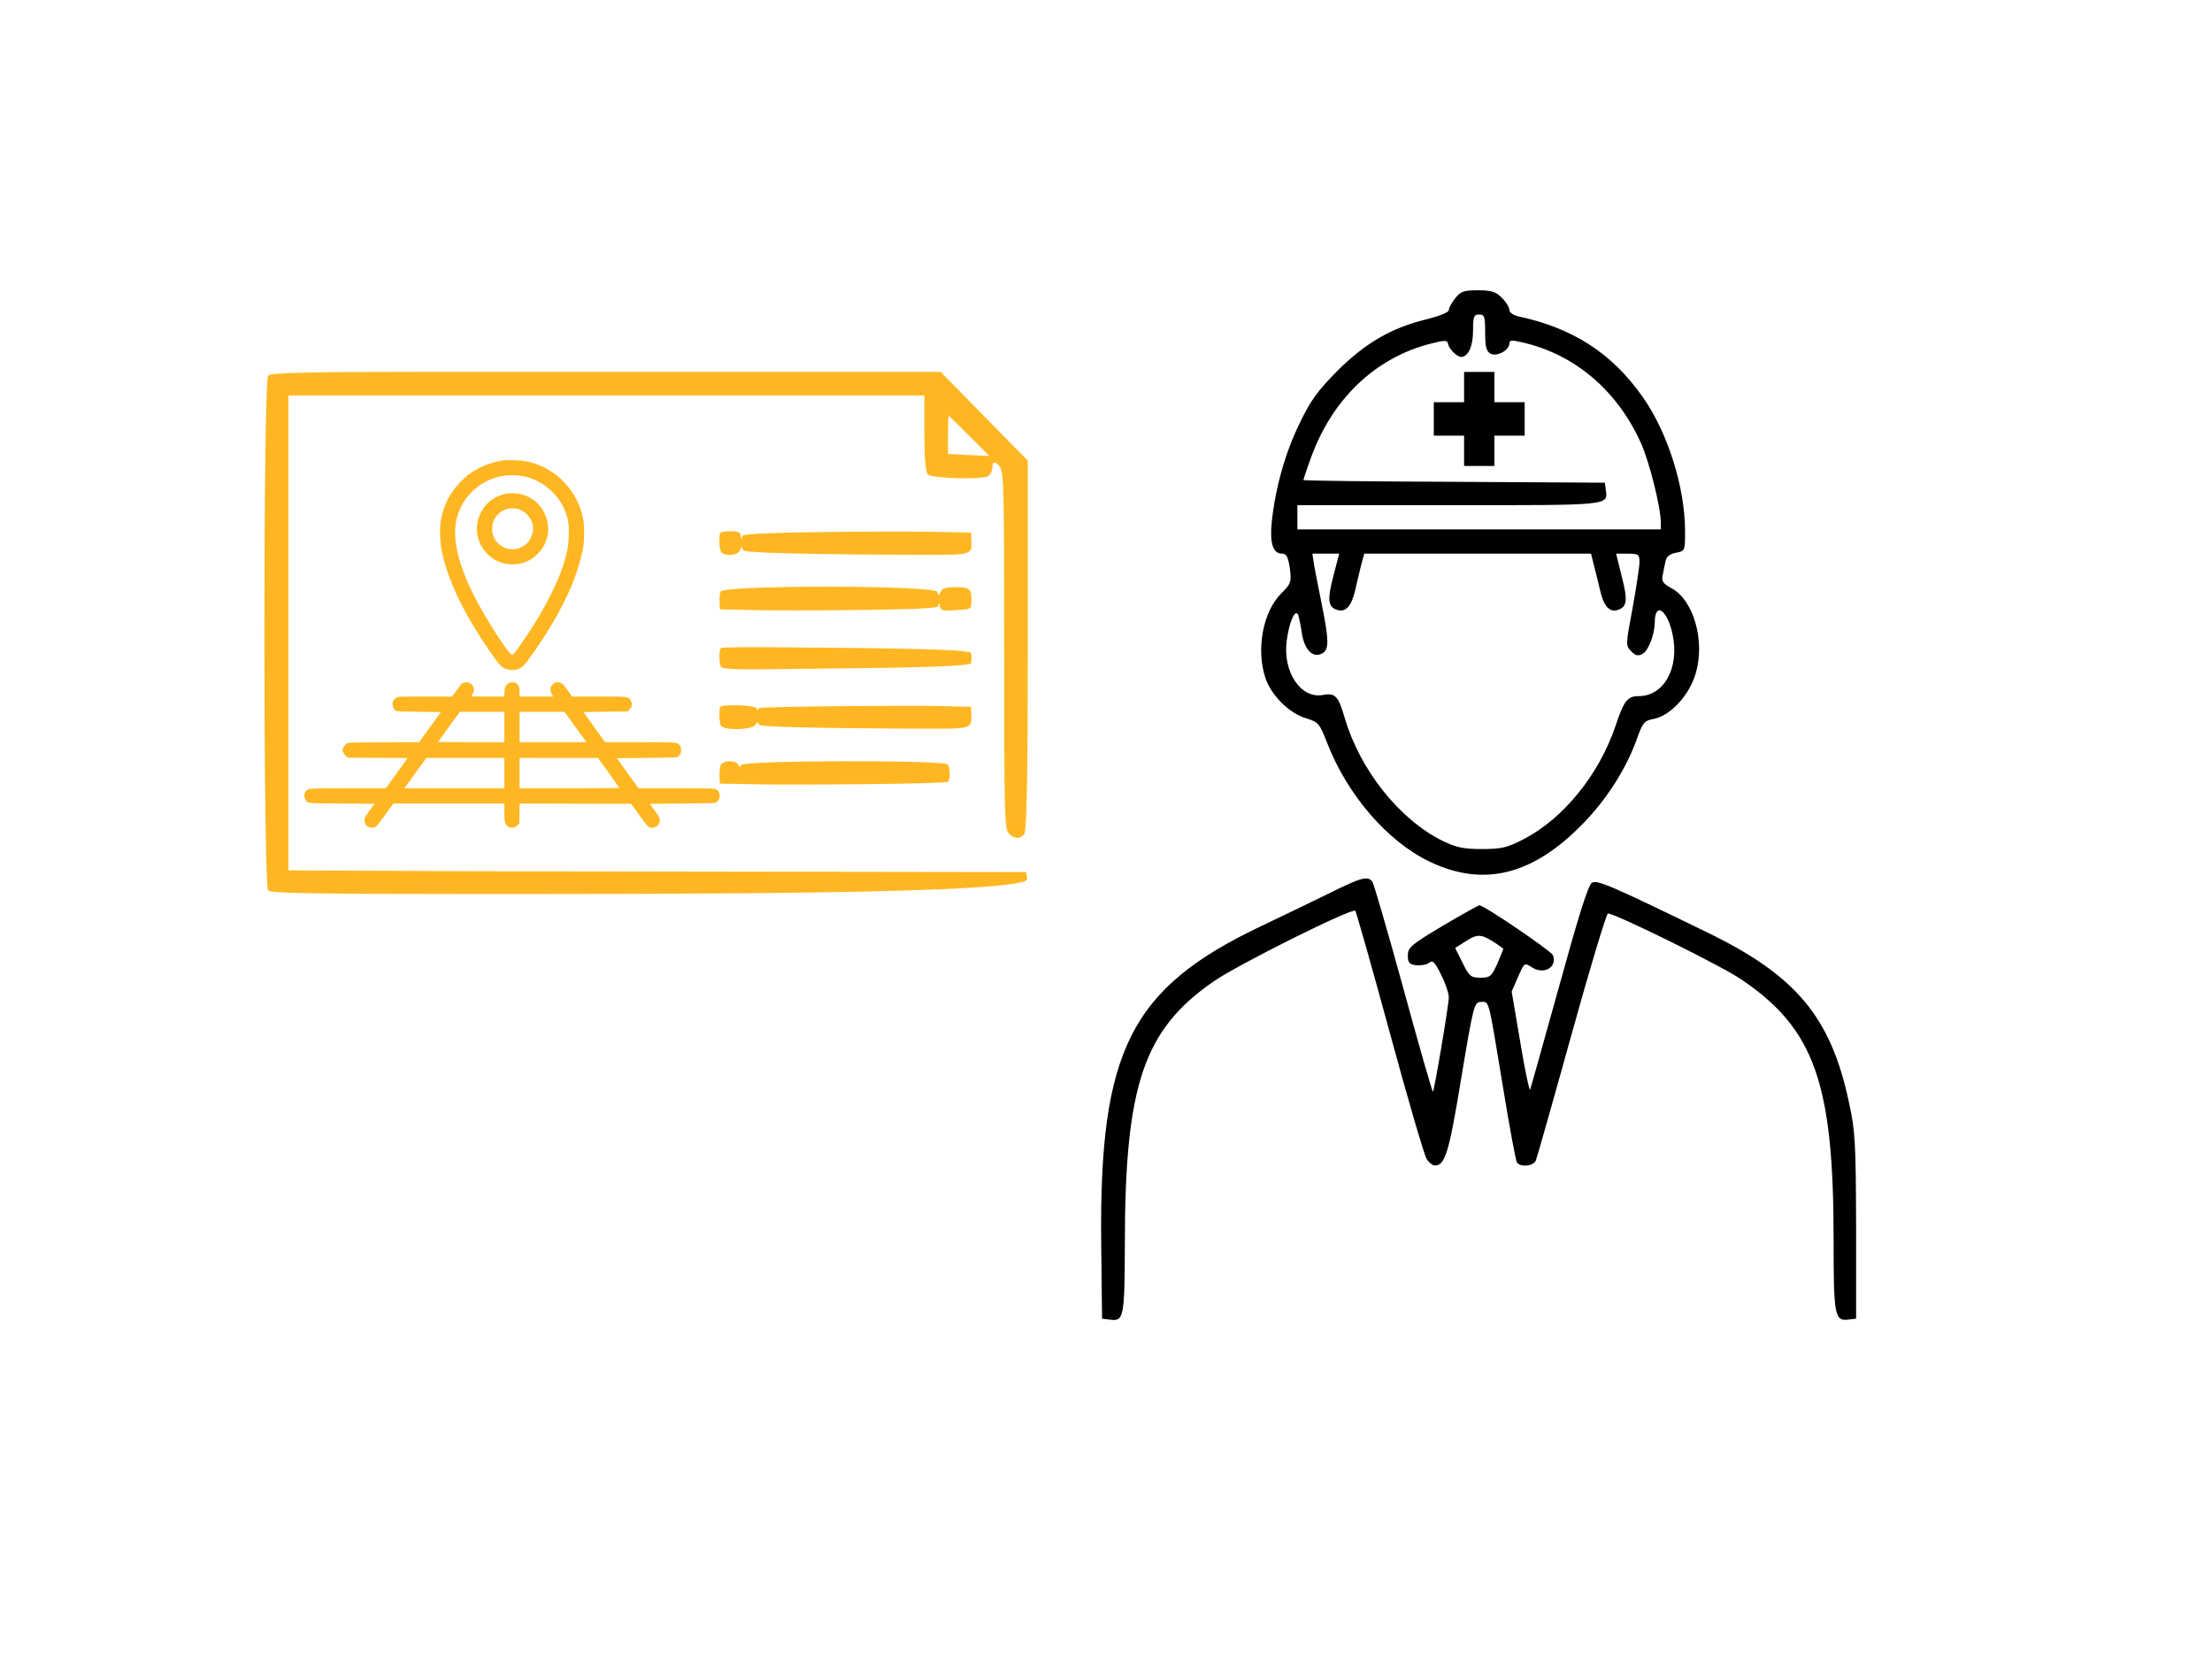 <?xml version="1.0" encoding="UTF-8"?>
<svg id="sales" xmlns="http://www.w3.org/2000/svg" viewBox="0 0 400 300">
  <defs>
    <style>
      .cls-1 {
        fill: #feb722;
      }
    </style>
  </defs>
  <path d="M241.125,104.135c-1.148,4.382-.991,5.634,.678,6.155,1.565,.522,2.608-.73,3.286-3.651,.261-1.304,.782-3.286,1.043-4.434l.574-2.087h41.001l.522,2.087c.313,1.148,.782,3.13,1.095,4.434,.626,2.921,1.721,4.173,3.234,3.651,1.669-.522,1.826-1.774,.678-6.155l-.991-4.017h2.139c1.93,0,2.087,.157,2.087,1.513,0,.835-.574,4.59-1.252,8.346-1.252,6.625-1.252,6.781-.261,7.772,.782,.835,1.252,.939,2.087,.469,1.043-.522,2.191-3.547,2.191-5.738,.052-3.756,2.295-2.191,3.234,2.295,1.252,5.999-1.565,11.111-6.155,11.111-2.034,0-2.66,.835-4.173,5.373-2.973,8.816-9.442,16.797-16.64,20.5-2.921,1.513-3.965,1.774-7.459,1.774-3.391,0-4.643-.261-7.146-1.461-7.825-3.86-14.971-12.832-17.736-22.274-1.148-3.964-1.721-4.538-3.964-4.121-3.965,.73-7.251-4.173-6.521-9.755,.417-3.391,1.565-5.999,2.087-4.695,.157,.469,.469,1.982,.678,3.391,.469,2.921,1.982,4.434,3.651,3.547,1.252-.678,1.252-2.295-.052-8.764-.574-2.869-1.2-6.051-1.408-7.199l-.313-2.087h4.851l-1.043,4.017Zm27.438-43.974c0,2.608,.209,3.338,.991,3.808,1.148,.574,3.391-.626,3.391-1.878,0-.574,.469-.626,2.191-.209,9.442,2.087,17.162,8.555,21.491,17.996,1.565,3.338,3.704,11.841,3.704,14.658v1.2h-65.726v-4.382h27.334c29.472,0,28.846,.104,28.429-2.817l-.157-1.252-27.282-.157c-14.971-.052-27.229-.209-27.229-.313,0-.104,.469-1.617,1.095-3.286,3.756-11.059,11.685-18.779,21.909-21.387,2.712-.678,3.026-.678,3.182,.157,.209,.887,1.617,2.243,2.347,2.243,1.252,0,2.139-1.93,2.139-4.695,0-2.608,.157-2.973,1.095-2.973,.991,0,1.095,.365,1.095,3.286Zm-5.425-6.207c-.626,.782-1.148,1.721-1.148,2.139,0,.365-1.669,1.043-3.912,1.617-6.468,1.565-11.111,4.277-16.171,9.285-3.651,3.704-4.903,5.373-6.938,9.65-2.556,5.216-4.382,11.685-5.008,17.892-.365,3.756,.261,5.582,1.878,5.582,.782,0,1.095,.574,1.408,2.66,.313,2.504,.209,2.765-1.565,4.538-3.338,3.338-4.59,10.224-2.817,15.388,1.095,3.13,4.33,6.312,7.355,7.199,2.191,.678,2.4,.887,3.808,4.538,3.651,9.337,10.85,17.683,18.414,21.335,9.859,4.747,18.779,2.504,27.96-6.99,4.225-4.382,7.668-9.807,9.546-15.023,1.095-3.078,1.356-3.443,3.078-3.756,3.026-.574,6.468-4.277,7.616-8.242,1.721-5.842-.365-13.145-4.277-15.336-1.565-.835-1.93-1.304-1.721-2.295,.104-.678,.365-1.826,.522-2.556,.157-.887,.73-1.408,1.878-1.617,1.669-.313,1.669-.365,1.669-3.912,0-7.877-3.13-17.84-7.616-24.204-5.582-7.981-12.728-12.571-22.639-14.658-.835-.209-1.513-.678-1.513-1.148s-.626-1.461-1.356-2.191c-1.095-1.095-1.878-1.356-4.33-1.356-2.608,0-3.13,.209-4.121,1.461Z"/>
  <path d="M270.023,170.278c.991,.626,1.826,1.252,1.826,1.304,0,.104-.522,1.304-1.095,2.712-1.043,2.295-1.304,2.504-3.026,2.504s-2.034-.209-3.234-2.66l-1.356-2.712,1.721-1.095c2.243-1.461,2.869-1.461,5.164-.052Zm-29.942-8.607c-3.182,1.565-8.607,4.173-11.998,5.79-23.63,11.215-29.316,22.483-28.951,57.276l.157,13.719,1.252,.157c2.712,.417,2.817-.209,2.869-13.51,0-28.899,3.391-38.914,16.119-47.678,4.486-3.078,24.986-13.302,25.56-12.728,.157,.209,2.973,10.068,6.207,21.961,3.234,11.945,6.26,22.222,6.677,22.9,.417,.678,1.095,1.2,1.461,1.2,1.878,0,2.556-2.087,4.799-15.753,2.243-13.406,2.347-13.823,3.599-13.823,1.513,0,1.252-.939,3.964,15.44,1.148,7.094,2.295,13.197,2.504,13.562,.574,.939,3.026,.73,3.443-.365,.209-.522,3.13-10.798,6.468-22.848,3.338-12.05,6.312-21.857,6.573-21.804,2.243,.469,20.605,9.546,24.1,11.945,13.197,8.92,16.692,18.675,16.692,46.999,0,13.823,.157,14.867,2.765,14.502l1.304-.157v-16.744c-.052-15.18-.157-17.214-1.304-22.43-3.286-15.388-9.546-22.848-25.508-30.62-17.788-8.659-20.031-9.598-20.97-9.024-.678,.417-2.504,6.312-5.894,18.622-2.765,9.911-5.112,18.362-5.269,18.779-.104,.417-.939-3.443-1.774-8.503l-1.565-9.233,1.148-2.66c1.148-2.556,1.148-2.608,2.504-1.721,2.139,1.408,4.643,0,3.808-2.191-.261-.73-12.519-9.076-13.302-9.024-.157,0-3.182,1.669-6.625,3.704-5.738,3.443-6.312,3.912-6.312,5.373,0,1.304,.261,1.617,1.565,1.774,.835,.052,1.878-.104,2.295-.469,.626-.522,1.043-.104,2.139,2.139,.782,1.513,1.408,3.391,1.408,4.121,0,1.408-2.608,16.797-2.869,17.058-.104,.104-2.504-8.242-5.321-18.57-2.817-10.276-5.373-19.04-5.634-19.405-.887-1.095-1.982-.782-8.085,2.243Z"/>
  <polygon points="264.755 70.019 264.755 72.732 261.99 72.732 259.278 72.732 259.278 75.757 259.278 78.783 261.99 78.783 264.755 78.783 264.755 81.496 264.755 84.26 267.467 84.26 270.232 84.26 270.232 81.496 270.232 78.783 272.945 78.783 275.709 78.783 275.709 75.757 275.709 72.732 272.945 72.732 270.232 72.732 270.232 70.019 270.232 67.255 267.467 67.255 264.755 67.255 264.755 70.019"/>
  <g>
    <g>
      <path class="cls-1" d="M94.357,86.065c3.496,.608,6.525,3.075,7.852,6.385,.551,1.374,.701,2.402,.645,4.319-.047,1.804-.243,2.935-.851,4.954-1.262,4.207-4.244,9.778-8.245,15.396-.72,1.01-.963,1.29-1.14,1.29-.58,0-4.73-6.422-6.805-10.507-3.291-6.506-4.244-11.33-2.963-15.013,1.234-3.552,4.272-6.151,8.011-6.824,.944-.178,2.514-.178,3.496,0Zm-3.739-2.748c-2.038,.337-4.244,1.271-5.796,2.44-1.57,1.187-3.075,2.982-3.907,4.637-.421,.851-.963,2.449-1.159,3.449-.262,1.299-.234,3.73,.056,5.375,.71,4.029,2.711,8.862,5.824,14.04,1.645,2.729,4.141,6.375,4.861,7.086,1.066,1.047,2.963,1.103,4.085,.112,.757-.664,3.646-4.88,5.412-7.89,1.084-1.841,2.599-4.814,3.281-6.431,1.066-2.533,1.907-5.356,2.215-7.404,.187-1.29,.187-3.608-.009-4.721-.804-4.655-4.197-8.619-8.675-10.152-1.29-.43-2.262-.598-3.833-.636-1.028-.028-1.785,0-2.356,.093Z"/>
      <path class="cls-1" d="M110.052,139.722c1.056,1.468,1.926,2.701,1.944,2.748,.019,.047-3.926,.084-9.002,.084h-9.039v-5.497l7.095,.009h7.086l1.916,2.655Zm-18.845,.084v2.748h-18.069l.374-.523c.206-.28,1.094-1.514,1.982-2.748l1.617-2.225h14.097v2.748Zm12.61-8.665c.972,1.337,1.87,2.58,2.001,2.748l.234,.318h-12.096v-5.497h8.114l1.748,2.43Zm-12.61,.318v2.748h-5.983c-3.3,0-5.992-.019-5.992-.037,0-.037,2.328-3.272,3.552-4.936l.383-.523h8.039v2.748Zm-7.31-7.992c-.215,.075-.402,.14-.411,.14-.019,0-.411,.533-.879,1.178l-.851,1.178h-4.851c-4.749,0-4.87,.009-5.226,.206-.206,.121-.439,.337-.533,.486-.337,.58-.103,1.57,.449,1.879,.168,.103,1.169,.15,4.178,.178l3.954,.056-1.972,2.72-1.963,2.72-6.403,.028c-6.179,.028-6.413,.028-6.721,.224-.318,.187-.711,.832-.711,1.159,0,.383,.327,.954,.673,1.169l.355,.224,5.366,.028,5.375,.028-1.982,2.739-1.982,2.739-6.805,.009c-7.347,0-7.226-.009-7.647,.523-.318,.402-.365,.879-.14,1.383,.374,.832-.028,.785,6.646,.841l5.908,.047-.879,1.215c-.711,.963-.897,1.29-.935,1.617-.047,.486,.178,.982,.589,1.29,.355,.252,1.103,.271,1.468,.028,.14-.093,.907-1.075,1.711-2.178l1.458-2.019h20.07v1.57c0,1.215,.037,1.655,.159,1.963,.374,.944,1.524,1.141,2.253,.383l.29-.299,.028-1.804,.028-1.813,10.077,.028,10.077,.019,1.327,1.832c1.57,2.169,1.692,2.309,2.178,2.458,.308,.093,.449,.075,.813-.065,.495-.187,.701-.411,.841-.944,.14-.523,.009-.823-.925-2.113l-.851-1.169,5.87-.047c4.188-.037,5.926-.084,6.067-.159,.944-.551,.963-1.916,.037-2.412-.308-.168-.739-.178-7.17-.178h-6.833l-1.963-2.72-1.972-2.73,5.366-.047c3.805-.037,5.422-.084,5.562-.159,.112-.066,.308-.234,.449-.383,.206-.215,.243-.355,.243-.879,0-.551-.037-.664-.28-.916-.159-.168-.467-.337-.711-.402-.28-.075-2.458-.112-6.59-.112h-6.16l-1.916-2.655c-1.056-1.468-1.926-2.701-1.944-2.748-.019-.047,1.72-.093,3.954-.112l3.992-.028,.337-.365c.178-.196,.355-.477,.393-.608,.093-.365-.028-.879-.271-1.187-.421-.533-.458-.542-5.674-.542h-4.814l-.608-.851c-.337-.467-.766-1.019-.944-1.225-.598-.682-1.477-.692-2.066-.028-.252,.281-.299,.43-.299,.813,0,.252,.056,.551,.121,.673,.066,.112,.178,.299,.243,.411l.131,.206h-6.095v-.804c0-.888-.159-1.29-.645-1.608-.355-.234-1.056-.224-1.393,.028-.533,.402-.654,.673-.692,1.561l-.037,.823h-2.982c-1.645,0-2.982-.019-2.982-.056,0-.028,.093-.187,.206-.346,.776-1.094-.28-2.533-1.533-2.094Z"/>
      <path class="cls-1" d="M94.17,92.225c1.468,.673,2.365,2.197,2.206,3.739-.084,.785-.617,1.879-1.159,2.374-.224,.196-.692,.505-1.056,.664-.57,.271-.757,.308-1.496,.308-.776,0-.907-.028-1.58-.365-.879-.43-1.346-.916-1.776-1.823-.271-.58-.308-.748-.299-1.486,0-1.047,.262-1.757,.888-2.449,.823-.916,1.739-1.299,2.982-1.253,.533,.028,.888,.103,1.29,.29Zm-2.814-2.926c-2,.458-3.552,1.664-4.421,3.431-.795,1.599-.925,3.169-.402,4.824,.355,1.112,.869,1.916,1.757,2.758,1.271,1.187,2.655,1.739,4.394,1.739,1.729,0,3.113-.551,4.384-1.739,2.141-2.019,2.664-4.936,1.355-7.59-1.047-2.122-3.103-3.431-5.497-3.524-.617-.019-1.206,.019-1.57,.103Z"/>
    </g>
    <path class="cls-1" d="M175.284,78.832l3.608,3.608-3.76-.152-3.709-.203v-3.405c0-1.88,.051-3.455,.152-3.455,.102,0,1.728,1.626,3.709,3.608Zm-126.787-10.925c-.915,.915-.915,92.23,0,93.145,.508,.457,9.045,.61,35.164,.61,37.299,0,102.497,.102,102.09-2.744l-.203-1.22-99.956-.152-33.437-.152V71.514h114.998v6.809c0,4.624,.203,7.063,.661,7.47,.661,.711,9.198,.966,10.773,.356,.457-.203,.864-.966,.864-1.728q0-1.321,1.067-.356c1.016,.915,1.067,1.626,1.067,33.386,0,28.762,.051,32.522,.813,33.233,1.016,1.016,1.931,1.118,2.795,.203,.457-.457,.661-8.791,.661-34.097v-33.487l-7.876-8.029-7.876-8.029H76.395c-20.479,0-27.39,.152-27.898,.661Z"/>
    <path class="cls-1" d="M130.216,96.414c-.217,.559-.158,2.592,.118,3.252,.374,1.016,3.151,.864,3.466-.152,.236-.711,.295-.711,.611,0,.295,.711,27.159,.813,33.461,.813,7.917,0,7.937,0,7.779-2.795l-.059-1.22-7.661-.152c-6.696-.102-33.441,0-33.638,.711-.217,.711-.256,.711-.354,0-.099-.661-.492-.813-1.851-.813-.945,0-1.792,.152-1.871,.356Z"/>
    <path class="cls-1" d="M130.295,106.983c-.138,.406-.217,1.321-.177,1.982l.059,1.22,6.735,.152c5.849,.102,32.496,.051,32.712-.661,.197-.762,.236-.762,.354,0,.099,.711,.532,.813,2.856,.661,2.698-.152,2.757-.152,2.816-1.372,.138-2.388-.236-2.795-2.816-2.795-1.851,0-2.462,.203-2.737,.864-.315,.711-.374,.711-.611,0-.374-1.22-38.818-1.27-39.192-.051Z"/>
    <path class="cls-1" d="M130.335,117.197c-.335,.406-.335,2.592,.02,3.354,.217,.457,2.915,.559,9.748,.457,8.764-.152,35.253-.203,35.47-1.067,.158-.711,.158-1.169,0-1.88-.217-.864-26.706-.915-35.489-1.016-5.219-.051-9.611,0-9.748,.152Z"/>
    <path class="cls-1" d="M130.216,127.868c-.217,.61-.158,2.592,.118,3.303,.374,.966,5.751,.864,6.263-.102,.335-.61,.433-.61,.67,0s27.198,.711,31.885,.711c6.302,0,6.637-.102,6.499-2.693l-.059-1.27-6.184-.152c-4.136-.102-32.023,.051-32.2,.406-.197,.406-.315,.406-.394,.051-.158-.661-6.361-.813-6.598-.254Z"/>
    <path class="cls-1" d="M130.295,138.438c-.138,.457-.217,1.321-.177,2.033l.059,1.22,7.622,.152c5.495,.102,33.48-.051,33.677-.508,.414-.864,.354-2.439-.118-3.1-.591-.813-36.986-.762-37.301,.102-.197,.457-.315,.457-.512,0-.354-.966-2.934-.864-3.249,.102Z"/>
  </g>
</svg>
